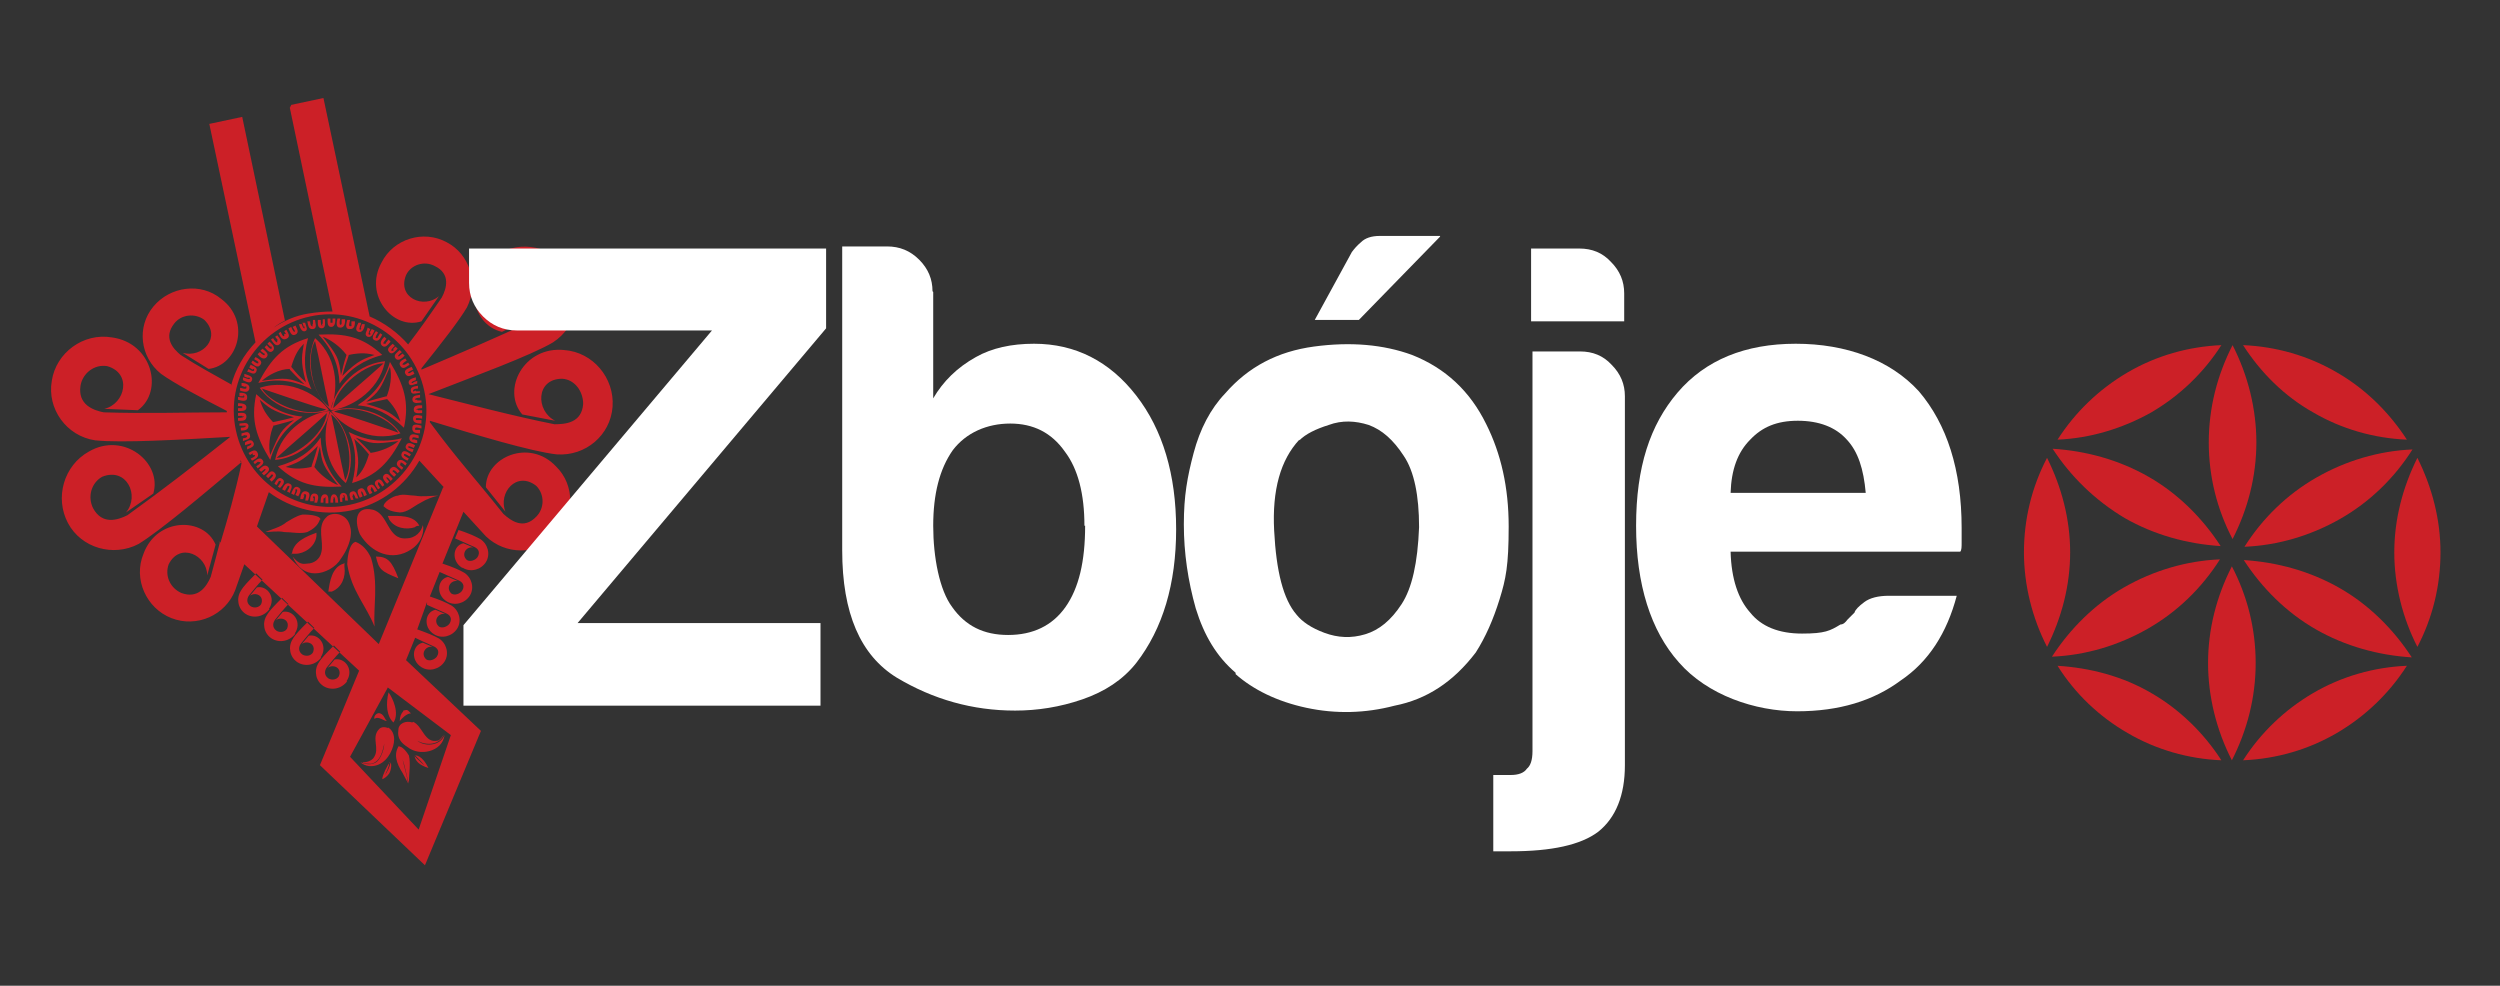 <?xml version="1.0" encoding="UTF-8"?>
<svg id="Layer_1" xmlns="http://www.w3.org/2000/svg" version="1.1" viewBox="0 0 357.1 140.8">
  <rect x="0" y="0" width="357.1" height="140.8" fill="#333333" stroke="none"/>
  <!-- Generator: Adobe Illustrator 29.4.0, SVG Export Plug-In . SVG Version: 2.1.0 Build 152)  -->
  <g>
    <path d="M292.4,65.4c-2.2,4.2-3.3,8.8-3.3,13.5s1.2,9.4,3.3,13.5c2.1-4.2,3.3-8.8,3.3-13.5s-1.2-9.3-3.3-13.5" style="fill: #cc2027;"/>
    <path d="M293.9,95.1c2.5,4,6,7.3,10,9.6,4.1,2.4,8.7,3.7,13.4,3.9-2.5-3.9-6-7.3-10-9.6-4.1-2.4-8.7-3.6-13.4-3.9" style="fill: #cc2027;"/>
    <path d="M343.8,95.1c-4.7.2-9.3,1.5-13.4,3.9s-7.5,5.7-10,9.6c4.7-.2,9.3-1.5,13.4-3.9s7.5-5.7,10-9.6" style="fill: #cc2027;"/>
    <path d="M345.3,65.4c-2.1,4.2-3.3,8.8-3.3,13.5s1.2,9.4,3.3,13.5c2.2-4.2,3.3-8.8,3.3-13.5s-1.2-9.3-3.3-13.5" style="fill: #cc2027;"/>
    <path d="M320.4,49.3c2.5,3.9,5.9,7.3,10,9.6,4.1,2.4,8.7,3.7,13.4,3.9-2.6-4-6-7.3-10-9.6-4.1-2.4-8.7-3.7-13.4-3.9" style="fill: #cc2027;"/>
    <path d="M317.3,49.3c-4.7.2-9.3,1.5-13.4,3.9s-7.5,5.7-10,9.6c4.7-.2,9.3-1.6,13.4-3.9,4.1-2.4,7.5-5.7,10-9.6" style="fill: #cc2027;"/>
    <path d="M318.8,80.9c-2.2,4.3-3.4,9-3.4,13.8s1.2,9.6,3.4,13.9c2.2-4.3,3.4-9,3.4-13.9s-1.2-9.6-3.4-13.8" style="fill: #cc2027;"/>
    <path d="M320.5,80c2.6,4,6.1,7.5,10.3,9.9,4.2,2.4,8.9,3.7,13.7,4-2.6-4-6.1-7.5-10.3-9.9-4.2-2.4-8.9-3.7-13.7-4" style="fill: #cc2027;"/>
    <path d="M344.6,64.2c-4.8.2-9.5,1.6-13.7,4s-7.7,5.8-10.3,9.9c4.8-.2,9.5-1.6,13.7-4s7.7-5.8,10.3-9.9" style="fill: #cc2027;"/>
    <path d="M318.9,49.3c-2.2,4.3-3.4,9-3.4,13.9s1.2,9.6,3.4,13.8c2.2-4.3,3.4-9,3.4-13.8s-1.2-9.6-3.4-13.9" style="fill: #cc2027;"/>
    <path d="M293.2,64.1c2.6,4,6.1,7.4,10.3,9.9,4.2,2.4,8.9,3.7,13.7,4-2.6-4-6.1-7.5-10.3-9.9-4.2-2.4-8.9-3.7-13.7-4" style="fill: #cc2027;"/>
    <path d="M317.1,79.9c-4.8.2-9.5,1.6-13.7,4s-7.7,5.9-10.3,9.9c4.8-.2,9.5-1.6,13.7-4s7.7-5.8,10.3-9.9" style="fill: #cc2027;"/>
  </g>
  <path d="M48.5,54.8c1.4-2.1,3.5-3.4,6.1-4.1-2.8-2.6-5.3-3.1-9.1-2.9,2,2.1,2.9,4.4,3,7h0ZM41.5,15l4.7-1,6.6,31.2c2.1.9,4,2.3,5.5,4,1.7-2.2,3.3-4.5,4.8-6.7.7-1.3,1.3-3.4-1-4.5-1.5-.8-3.4-.2-4.1,1.3-1.3,3.2,2.5,4.9,4.7,3l-2.5,3.6c-4,1.3-8.3-3.7-5.7-8.4,1.7-3.4,6-4.7,9.3-2.9,3.3,1.7,4.6,5.9,2.9,9.3-1.1,1.9-3.7,5.2-6.5,8.7v.2c5.4-2.3,10.8-4.6,16.1-7.1,1.3-.9,3-2.5,1.5-4.8-1-1.5-3.1-2-4.6-1-2.9,2.3-.2,5.9,2.8,5.4l-4.3,2.1c-4.5-1-5.8-8-.8-11,3.5-2.2,8.1-1.2,10.4,2.2,2.2,3.4,1.2,8-2.3,10.3-3.2,1.9-11.4,4.9-17.8,7.4h0c6,1.5,12,3.1,18,4.3,1.6,0,3.9-.2,4.1-2.9,0-1.8-1.2-3.5-3-3.6-3.8,0-3.8,4.6-1,6l-4.7-.9c-3-3.5.2-9.8,6-9.2,4.1.3,7.2,4,6.9,8.1-.3,4.1-3.9,7.1-8,6.8-3.6-.4-11.6-2.8-18.1-4.8v.2c3.9,5.3,6.2,7.7,10.5,13.1,1.1,1,2.9,2.3,4.7.4,1.2-1.2,1.2-3.2,0-4.4-2.8-2.2-5.5,1-4.4,3.7l-2.8-3.5c0-4.3,6.2-7,10-3,2.8,2.7,2.7,7.3,0,10s-7.2,2.7-10,0l-3.2-3.5-3,7.4c1.5.5,2.4.9,3.1,1.3,1.1.7,1.5,2.2.8,3.3-.7,1.1-2.2,1.5-3.3.8-1.6-1-1.3-3.2.2-3.5l1.4.6c-1-.2-1.8,1-.9,1.8.5.3,1.2,0,1.5-.4.5-.8,0-1.3-.5-1.5-.9-.4-1.8-.8-2.7-1.2l.4-1-1.8,4.5c1.5.5,2.4.9,3.1,1.3,1.1.7,1.5,2.2.8,3.3-.7,1.1-2.2,1.5-3.3.8-1.6-1-1.3-3.2.2-3.5l1.4.6c-1-.2-1.8,1-.9,1.8.5.3,1.2,0,1.5-.4.5-.8,0-1.3-.5-1.5-.9-.4-1.8-.8-2.7-1.2v-.4c0,0-1.4,3.9-1.4,3.9,1.4.5,2.4.9,3.1,1.3,1.1.7,1.5,2.2.8,3.3-.7,1.1-2.2,1.5-3.3.8-1.6-1-1.3-3.2.2-3.5l1.4.6c-1-.2-1.8,1-.9,1.8.5.3,1.2,0,1.5-.4.5-.8,0-1.3-.5-1.5-.9-.4-1.8-.8-2.6-1.2l-1.3,3.2,10.7,10.1-8,19.2-15-14.3,5.6-13.5-16.4-15.2-1.3,3.7c-1.4,3.6-5.5,5.4-9.1,4s-5.5-5.6-4-9.2c1.9-5.2,8.6-5.3,10.3-1.3l-1.2,4.4c0-2.9-3.9-4.8-5.5-1.6-.6,1.6.2,3.4,1.8,4.1,2.4.9,3.6-.9,4.2-2.3.5-1.8.9-3.4,1.3-4.9l-.2-.2h0l.3.2c1.1-3.7,2-6.7,3-11.3h0c0,0-.5-.9,0-.2-5.2,4.4-11.6,9.8-14.7,11.7-3.6,1.9-8.2.6-10.1-3-1.9-3.6-.6-8.2,3-10.2,5-2.9,10.5,1.6,9.2,6l-3.9,2.7c2-2.4.1-6.5-3.4-5.1-1.6.9-2.1,2.9-1.3,4.5,1.3,2.4,3.5,1.7,4.9,1,5-3.6,9.9-7.4,14.7-11.2h0c-6.9.4-15.6.9-19.3.5-4.1-.6-6.9-4.5-6.2-8.5.6-4,4.5-6.9,8.6-6.2,5.8.8,7.4,7.7,3.7,10.4l-4.8-.2c3-.7,4-5.1.4-6.1-1.8-.3-3.5,1-3.8,2.8-.4,2.7,1.8,3.5,3.3,3.8,5.9.2,11.7,0,17.6,0h0c0-.2,0-1.1,0-.2-3.9-2-7.6-4-9.4-5.3-3-2.4-3.5-6.7-1.1-9.6s6.8-3.5,9.7-1.1c4.3,3.2,2.4,9.5-1.8,10l-3.7-2.3c2.8.8,5.6-2.2,3.1-4.7-1.3-1-3.3-.8-4.3.5-1.6,2-.2,3.6.9,4.5,2.3,1.5,4.7,2.8,7.2,4.2v.2c.6-2.3,1.8-4.4,3.5-6.2l-6.6-31.2,4.7-1,6.1,29.1c-.6.3-1.1.6-1.6,1,1.5-1,3.1-1.7,4.9-2,1.2-.2,2.3-.3,3.5-.3l-6.1-29.1h0l.2-.4ZM63.3,69.6l-9.2,22.4-17.4-16.8,1.7-4.9h0c3.2,2.4,7.5,3.5,11.8,2.6s7.7-3.6,9.7-7.1l3.5,3.8h0ZM50,108.1l5.4-9.9,9,6.8-4.6,13.5-9.8-10.4h0ZM57.6,101.5c.2,0,.4-.2.7,0,0,0,.2.2.4.4-.6,0-1.3.7-1.6,1.1,0-.6.2-1.1.5-1.4h0ZM54.3,101.9c.6.2.7,1,1,1.1-.5,0-1.3-.8-1.8-.3-.2-.4.4-1,.8-.8h0ZM55.5,98.9c.6.8,1.6,3,.7,4.3-1-.9-1.1-2.7-.7-4.3h0ZM59.2,108s1.1,1.1,1.4,1.3c-.3-.4-.9-1-1.3-1.4.9,0,1.6,1.2,1.9,1.8-1.3-.4-1.9-1-2-1.8h0ZM55.6,108.9c0,.7-.5,1.5-.6,1.8.3-.4.7-1.2.8-1.8.2.4,0,1.4-.3,1.7-.2.3-.6.6-.9.7,0-.5.7-2,1.1-2.4h0ZM56.9,106.6c.6,0,1.2.8,1.5,1.3.3,1.1,0,2.8,0,4-.3-.9-.5-2.4-.9-3.4.2.9.7,2.6.8,3.4l-.8-1.5c-.9-1.4-1.3-2.7-.5-3.9h0ZM59,103.1c1.4.6,1.6,3.1,3.5,2.7.3,0,.8-.7.9-.9-.6,1.6-2.6,1.6-3.8.9.9.8,3.2.9,3.9-.8-.3,2.4-3.6,3.1-5.3,1.7-.8-.5-1.5-1.2-1.3-2.4,0-1,1.1-1.4,2-1.1h0ZM55.4,103.9c.6.3.9,1,.9,1.7,0,1.2-.8,3-2.2,3.6-.9.4-1.9.3-2.6-.3.8.3,1.5.4,2.2,0,.5-.3,1.1-1.4,1.2-2.7-.2.7-.4,2.6-1.9,2.9,0,0-1.2,0-1.2-.2.5,0,1.3-.2,1.6-.7.9-1.3-.4-2.8.7-4,.3-.4.9-.4,1.3-.2h0ZM54.7,72.2c.6.7,1.4.9,2.4,1,1.1,0,2-.9,3-1.4.8-.5,1.9-.9,2.5-1-1,0-2.3.2-3.3,0-.8,0-1.7-.3-2.5,0-.5,0-2.2.9-2,1.7h0v-.2ZM45.7,74.2c-.3.9-1,1.4-1.8,1.8-1,.3-2.2,0-3.3,0-.9-.2-2.1,0-2.7,0,.9-.4,2.2-.7,3-1.4.7-.4,1.4-.9,2.3-1.1.5,0,2.4,0,2.6.7h0ZM50.1,75.6c.2,1.4-.6,3.1-1.4,4.2-.7,1.2-2.3,2.1-3.7,2.1s-2.5-.8-3.2-2.4c.9,1.1,1.4,1.1,2.1,1,.9,0,1.8-.6,2-1.6.4-1.5-.7-3.7.7-5,.4-.5,1.3-.6,1.9-.4,1.1.4,1.4,1.1,1.6,2.1h0ZM53.7,79.5c1.7,0,2.3.7,3.2,3.1-2.5-1-2.8-1.3-3.2-3.1h0ZM59.8,75.1s-.4,0-.5.2c-1.2.4-2.9.2-3.7-1.1l-.2-.5c1.5,0,3.7-.2,4.5,1.4h0ZM41.6,79.1h.6c1.3,0,2.8-1,3-2.5v-.5c-1.4.5-3.4,1.3-3.5,3.1h0ZM49.2,80.4v.6c.2,1.3-.3,2.9-1.8,3.5h-.5c.2-1.4.5-3.5,2.2-4h0ZM50.8,77.4c1,.4,1.7,1.2,2.2,2.3,1.1,3.6.3,7.1.5,9.8-1.2-3-3.3-5.1-3.9-8.9,0-.6.2-3,1.2-3.2h0ZM53.2,72.8c2.3.5,2.1,4.3,4.8,4.1,1.4,0,2.2-1,2.4-1.9.2.7,0,2.4-1.7,3.5-2.6,1.7-5.6.6-7.3-2.2-.9-2.2-.4-4,1.8-3.5h0ZM44.3,45.2c7.4-1.6,14.7,3.2,16.3,10.6s-3.2,14.7-10.6,16.3c-7.4,1.6-14.7-3.2-16.3-10.6s3.2-14.7,10.6-16.3h0ZM38.3,70.2c0,0-.3-.2,0,0h0ZM34.7,66.3h0ZM33.1,62.6h0ZM33,62c0-.2,0-.5,0,0h0ZM32.6,59h0q0,0,0,0h0ZM42.1,90.5c1.1-1.6-.2-3.4-1.7-3.1l-1,1.2c.8-.6,2.1,0,1.6,1.2-.3.5-1,.6-1.5.3-.7-.5-.5-1.2-.2-1.6.6-.7,1.2-1.5,1.9-2.2l-.9-.9c-1.1,1.1-1.8,1.8-2.2,2.5-.7,1.1-.4,2.6.7,3.3,1.1.7,2.6.4,3.4-.7h0ZM45.8,93.9c1.1-1.6-.2-3.4-1.7-3.1l-1,1.2c.8-.6,2.1,0,1.6,1.2-.3.5-1,.6-1.5.3-.7-.5-.5-1.2-.2-1.6.6-.7,1.2-1.5,1.9-2.2l-.9-.9c-1.1,1.1-1.8,1.8-2.2,2.5-.7,1.1-.4,2.6.7,3.3,1.1.7,2.6.4,3.4-.7h0ZM49.5,97.3c1.1-1.6-.2-3.4-1.7-3.1l-1,1.2c.8-.6,2.1,0,1.6,1.2-.3.5-1,.6-1.5.3-.7-.5-.5-1.2-.2-1.6.6-.7,1.2-1.5,1.9-2.2l-.9-.9c-1.1,1.1-1.8,1.8-2.2,2.5-.7,1.1-.4,2.6.7,3.3,1.1.7,2.6.4,3.4-.7h0ZM38.4,87c1.1-1.6-.2-3.4-1.7-3.1l-1,1.2c.8-.6,2.1,0,1.6,1.2-.3.5-1,.6-1.5.3-.7-.5-.5-1.2-.2-1.6.6-.7,1.2-1.5,1.9-2.2l-.9-.9c-1.1,1.1-1.8,1.8-2.2,2.5-.7,1.1-.4,2.6.7,3.3,1.1.7,2.6.4,3.4-.7h0ZM66,81.1c-1.6-1-1.3-3.2.2-3.5l1.4.6c-1-.2-1.8,1-.9,1.8.5.3,1.2,0,1.5-.4.5-.8,0-1.3-.5-1.5-.9-.4-1.8-.8-2.7-1.2l.5-1.2c1.5.5,2.4.9,3.1,1.3,1.1.7,1.5,2.2.8,3.3-.7,1.1-2.2,1.5-3.3.8h0ZM48.9,71.1v.6h-.3c0-.4-.3-1.2.4-1.3.7,0,.6.7.7,1.1h-.4s0-.8-.2-.8,0,0,0,.2h0v.2ZM47.6,71.2v.6h-.4c0-.4,0-1.2.5-1.2s.6.8.6,1.2h-.4s0-.8-.2-.8,0,0,0,.2h0ZM46.2,71.2v.6h-.4c0-.4,0-1.2.6-1.2s.5.8.5,1.3h-.4c0,0,0-.8,0-.9,0,0,0,0-.2.2h0ZM44.8,71v.6h-.5c0-.4,0-1.2.7-1.1s.4.9.3,1.3h-.4c0-.2.2-.9,0-.9s-.2,0-.2.2h.1ZM43.5,70.7l-.2.6h-.4c0-.5.2-1.3.9-1.1.7.2.3.9.2,1.3h-.4c0-.2.3-.9,0-.9s-.2,0-.2.2h.1ZM42.2,70.2l-.2.5-.4-.2c.2-.4.4-1.2,1-.9.6.3.2.9,0,1.3l-.4-.2s.4-.7.2-.8c0,0-.2,0-.2,0h0v.2ZM41,69.6l-.3.5-.4-.2c.2-.4.5-1.1,1.1-.8.6.3,0,1,0,1.3l-.4-.2s.5-.7.3-.8c0,0-.2,0-.2,0h0ZM39.8,68.8l-.3.5-.3-.2c.2-.4.6-1.1,1.1-.7.6.4,0,1-.3,1.3l-.3-.2s.5-.6.4-.8c0,0-.2,0-.2,0h-.1ZM38.7,67.9l-.4.4-.3-.3c.3-.3.7-1,1.2-.5s0,.9-.4,1.3l-.3-.3s.6-.5.5-.7h-.3ZM37.8,67l-.5.4-.3-.3c.3-.3.8-.9,1.3-.4.4.5-.2.9-.6,1.2l-.3-.3s.7-.5.5-.6c0,0-.2,0-.3,0h.2ZM36.9,65.9l-.5.4-.2-.3c.4-.3.9-.8,1.3-.3.4.5-.3.9-.7,1.2l-.2-.3s.7-.4.6-.6c0,0-.2,0-.3,0h0ZM36.2,64.7l-.5.3-.2-.3c.4-.2,1-.7,1.3,0,.3.6-.4.9-.8,1.1l-.2-.3s.8-.3.6-.5c0,0-.2,0-.3,0h0v-.2ZM35.6,63.4l-.6.2v-.4c.3-.2.9-.6,1.2,0s-.5.8-.9,1v-.4s.6-.2.6-.4-.2,0-.3,0h0ZM35.1,62.1l-.6.2v-.4c.3,0,1-.5,1.2.2s-.6.7-1,.9v-.4s.7,0,.6-.4c0,0-.2,0-.3,0h0ZM34.8,60.8h-.6c0,0,0-.3,0-.3.4,0,1.2-.3,1.3.3,0,.7-.7.7-1.1.7v-.4s.8,0,.7-.3c0,0,0,0-.2,0h-.1ZM34.6,59.4h-.6v-.4c.4,0,1.2-.2,1.2.5s-.7.6-1.2.6v-.4s.8,0,.8-.2,0,0-.2,0h0ZM34.6,58h-.6v-.4c.4,0,1.2,0,1.2.6s-.8.5-1.2.5v-.4c0,0,.8,0,.8,0s0,0-.2,0h0ZM34.8,56.6h-.6v-.5c.4,0,1.2,0,1.1.7,0,.7-.9.4-1.3.3v-.4c.2,0,.9.2.9,0s0-.2-.2-.2h0ZM35.1,55.3l-.6-.2v-.4c.5,0,1.3.2,1.1.9-.2.6-.9.3-1.3.2v-.4c.2,0,.9.3.9,0s0-.2-.2-.2h0ZM35.5,54l-.6-.2v-.4c.5.2,1.3.3,1.1.9-.2.6-.9.2-1.3,0v-.4c.2,0,.9.4,1,.2,0,0,0-.2-.2-.2h0ZM36.1,52.8l-.5-.3.2-.4c.4.2,1.1.4.8,1s-.9,0-1.3,0l.2-.4s.7.5.8.2c0,0,0-.2,0-.2h-.1ZM36.8,51.6l-.5-.3.2-.3c.4.2,1.1.6.7,1.1-.4.6-1,0-1.3-.3l.2-.3s.6.5.8.4c0,0,0-.2,0-.2h0ZM37.7,50.5l-.5-.4.3-.3c.3.3,1,.7.6,1.2s-1,0-1.3-.4l.3-.3s.6.6.7.4v-.2h0ZM38.6,49.5l-.4-.4.3-.3c.3.3.9.8.5,1.3-.5.5-.9-.2-1.2-.5l.3-.3s.5.7.7.5v-.3h-.2ZM39.7,48.6l-.4-.5.3-.2c.3.4.8.9.3,1.3-.5.4-.9-.3-1.2-.7l.3-.2s.4.7.6.6c0,0,0-.2,0-.3h.1ZM40.9,47.8l-.3-.5.3-.2c.2.4.7,1,0,1.3-.6.3-.9-.4-1.1-.8l.3-.2s.3.8.5.6c0,0,0-.2,0-.3h.2ZM42.1,47.2l-.3-.5.4-.2c.2.4.6,1,0,1.3s-.8-.5-1-.9l.4-.2s.3.8.5.7c0,0,0-.2,0-.3h0ZM43.4,46.7l-.2-.6h.4c0,.3.5,1,0,1.2s-.8-.6-.9-1h.4s.2.7.4.6c0,0,0-.2,0-.3h0ZM44.7,46.3v-.6c0,0,.3,0,.3,0,0,.4.4,1.2-.3,1.3s-.7-.7-.8-1.1h.4s0,.7.3.7,0,0,0-.2h0ZM46.1,46.2v-.6h.3c0,.4.2,1.2-.4,1.3-.7,0-.6-.7-.6-1.2h.4s0,.8.2.8,0,0,0-.2h0ZM47.5,46.1v-.6h.4c0,.4,0,1.2-.6,1.2s-.5-.8-.5-1.2h.4c0,0,0,.8,0,.8s0,0,0-.2h0ZM48.8,46.2v-.6h.5c0,.4,0,1.2-.7,1.2s-.5-.8-.4-1.3h.4c0,0-.2.8,0,.9,0,0,.2,0,.2-.2h0ZM50.2,46.5v-.6h.5c0,.4,0,1.2-.8,1.1-.7,0-.4-.9-.3-1.3h.4c0,.2-.3.9,0,.9s.2,0,.2-.2h0ZM51.5,46.9l.2-.6h.4c0,.5-.3,1.3-.9,1.1-.6-.2-.2-.9,0-1.3h.4c0,.2-.4.9-.2,1,0,0,.2,0,.2-.2h-.1ZM52.8,47.5l.3-.5.4.2c-.2.4-.4,1.1-1,.9-.6-.3,0-.9,0-1.3l.4.2s-.4.7-.2.8c0,0,.2,0,.2,0h0v-.2ZM54,48.1l.3-.5.3.2c-.2.4-.5,1.1-1.1.8s0-1,.2-1.3l.3.2s-.5.7-.3.8c0,0,.2,0,.2,0h0ZM55.1,49l.4-.5.3.3c-.3.3-.7,1-1.2.6s0-1,.3-1.3l.3.3s-.6.6-.4.7h.3ZM56.1,49.9l.4-.4.3.3c-.3.3-.8,1-1.2.5-.5-.5.2-.9.5-1.2l.3.3s-.6.5-.5.7h.3v-.2ZM57,50.9l.5-.4.3.3c-.3.3-.9.9-1.3.4-.4-.5.3-.9.6-1.2l.3.3s-.7.5-.5.6c0,0,.2,0,.3,0h-.2ZM57.8,52.1l.5-.3.2.3c-.4.2-.9.8-1.3.2-.4-.6.3-.9.7-1.1l.2.3s-.7.4-.6.6c0,0,.2,0,.3,0h0ZM58.5,53.3l.5-.3.2.4c-.4.2-1,.6-1.3,0s.5-.8.9-1l.2.4s-.8.3-.7.5c0,0,.2,0,.3,0h-.1ZM59,54.6l.6-.2v.4c-.3,0-1,.5-1.2,0-.2-.6.6-.8,1-.9v.4s-.7.2-.6.4c0,0,.2,0,.3,0h0ZM59.4,55.9h.6c0,0,0,.2,0,.2-.4,0-1.2.4-1.3-.2-.2-.7.6-.7,1-.8v.4s-.7,0-.7.3.2,0,.3,0h.1ZM59.6,57.2h.6v.3c-.4,0-1.2.3-1.3-.4,0-.7.7-.6,1.1-.7v.4s-.8,0-.7.3c0,0,0,0,.2,0h.1ZM59.7,58.6h.6v.4c-.4,0-1.2.2-1.2-.5s.8-.6,1.2-.6v.4s-.8,0-.8.2,0,0,.2,0h0ZM59.6,60h.6v.5c-.4,0-1.2,0-1.2-.7s.8-.5,1.3-.4v.4c0,0-.9-.2-.9,0s0,.2.2.2h0ZM59.4,61.4h.6v.5c-.4,0-1.2,0-1.1-.8,0-.7.9-.4,1.3-.3v.4c-.2,0-.9-.3-.9,0s0,.2.2.2h0ZM59,62.7l.6.2v.4c-.5,0-1.3-.2-1.1-.9.2-.6.9-.3,1.3-.2v.4c-.2,0-.9-.3-.9,0s0,.2.2.2h0ZM58.5,64l.6.2-.2.4c-.4-.2-1.2-.4-.9-1s.9-.2,1.3,0l-.2.4s-.7-.4-.8-.2c0,0,0,.2.2.2h0ZM57.9,65.2l.5.3-.2.3c-.4-.2-1.1-.5-.8-1.1s1,0,1.3.2l-.2.3s-.7-.5-.8-.3c0,0,0,.2,0,.2h.1ZM57.1,66.4l.5.4-.2.3c-.3-.3-1-.6-.6-1.2.4-.5,1,0,1.3.3l-.2.3s-.6-.6-.7-.4v.2h0ZM56.2,67.4l.4.4-.3.3c-.3-.3-1-.7-.5-1.2s.9,0,1.3.4l-.3.3s-.5-.6-.7-.4v.3h0ZM55.2,68.3l.4.5-.3.3c-.3-.3-.9-.9-.4-1.3s.9.3,1.2.6l-.3.3s-.5-.7-.6-.5c0,0,0,.2,0,.3h0v-.2ZM54,69.2l.3.5-.3.2c-.2-.4-.8-.9-.2-1.3s.9.3,1.1.7l-.3.2s-.4-.7-.6-.6c0,0,0,.2,0,.3h0ZM52.9,69.9l.3.5-.4.2c-.2-.4-.7-1,0-1.3.6-.3.8.4,1.1.8l-.4.2s-.3-.8-.5-.7c0,0,0,.2,0,.3h0ZM51.6,70.4l.2.5-.4.2c-.2-.4-.6-1.1,0-1.3.6-.3.8.5,1,.9l-.4.2s-.2-.8-.4-.7c0,0,0,.2,0,.3h0ZM50.3,70.8l.2.6h-.4c0-.3-.5-1,.2-1.2.6-.2.7.6.9,1h-.4s-.2-.7-.4-.6c0,0,0,.2,0,.3h0ZM47,58.1c-.7-3-1.3-6.4-2-9.4-1.2,2-.7,7.4,2,9.4h0ZM45,48.3c3.6,3.1,3.2,8.1,2.2,10.2h0c-1.8-1.5-4.1-5.9-2.2-10.2h0ZM44.5,55.6c-1.1-2.2-1.2-4.7-.5-7.3-3.6,1.1-5.3,3-7.1,6.4,2.8-.7,5.2-.3,7.6.9h0ZM41.6,52.4c1,1.2,1.2,1.4,2.1,2.2-.9-3.3-.5-3.9-.3-5.5-.6.6-1.2,1.3-1.8,3.3h0ZM41.4,52.7c-1.5,0-3.1.9-4,1.7,3.6-.5,3.8-.4,6.1.5-.8-.8-.8-.7-2.1-2.1h0ZM46.6,58.5c-2.9-.8-6.2-2-9.2-3,1.1,2,6.1,4.3,9.2,3h0ZM37.1,55.4c4.5-1.5,8.6,1.3,9.9,3.2h0c-2.2.8-7.2.6-9.9-3.2h0ZM43.2,59.5c-2.5-.2-4.6-1.3-6.6-3.2-.8,3.7,0,6.1,2,9.4.8-2.8,2.3-4.7,4.5-6.1h0ZM39,60.3c1.5-.3,1.8-.4,3-.7-3.3-.9-3.7-1.5-4.9-2.5.3.8.5,1.7,1.9,3.2h0ZM39.1,60.7c-.6,1.4-.8,3.1-.5,4.3,1.4-3.3,1.5-3.5,3.4-5q-1,.3-2.9.8h0ZM46.7,59c-2.2,2.1-4.9,4.3-7.2,6.4,2.3,0,6.8-3.1,7.2-6.4h0ZM39.3,65.7c.9-4.6,5.4-6.8,7.8-7h0c-.4,2.3-3,6.5-7.8,7h0ZM45.8,62.5c-1.4,2.1-3.5,3.4-6.1,4.1,2.8,2.6,5.3,3.1,9.1,2.9-2-2.1-2.9-4.4-3-7h0ZM44.5,66.6c.5-1.5.6-1.8.9-2.9-2.4,2.4-3.1,2.4-4.6,3,.9.2,1.8.4,3.7,0h0ZM44.9,66.7c.9,1.2,2.3,2.2,3.4,2.6-2.2-2.8-2.3-3.1-2.6-5.5-.3,1-.2,1.1-.8,2.9h0ZM47.3,59.2c.7,3,1.3,6.4,2,9.4,1.2-2,.7-7.4-2-9.4h0ZM49.4,69c-3.6-3.1-3.2-8.1-2.2-10.2h0c1.8,1.5,4.1,5.9,2.2,10.2h0ZM49.8,61.7c1.1,2.2,1.2,4.7.5,7.3,3.6-1.1,5.3-3,7.1-6.4-2.8.7-5.2.3-7.6-.9h0ZM52.7,64.9c-1-1.2-1.2-1.4-2.1-2.2.9,3.3.5,3.9.3,5.5.6-.6,1.2-1.3,1.8-3.3h0ZM52.9,64.7c1.5-.2,3.1-.9,4-1.7-3.6.5-3.8.4-6.1-.5.8.8.8.7,2.1,2.1h0ZM47.7,58.8c2.9.8,6.2,2,9.2,3-1.1-2-6.1-4.3-9.2-3h0ZM57.2,61.9c-4.5,1.5-8.6-1.3-9.9-3.2h0c2.2-.8,7.2-.6,9.9,3.2h0ZM51.1,57.9c2.5.2,4.6,1.3,6.6,3.2.8-3.7,0-6.1-2-9.4-.8,2.8-2.3,4.7-4.5,6.1h0ZM55.3,57c-1.5.3-1.8.4-3,.7,3.3.9,3.7,1.5,4.9,2.5-.3-.8-.5-1.7-1.9-3.2h0ZM55.2,56.7c.6-1.4.8-3.1.5-4.3-1.4,3.3-1.5,3.5-3.4,5q1-.3,2.9-.8h0ZM47.6,58.3c2.2-2.1,4.9-4.3,7.2-6.4-2.3,0-6.8,3.1-7.2,6.4h0ZM55,51.6c-.9,4.6-5.4,6.8-7.8,7h0c.4-2.3,3-6.5,7.8-7h0ZM49.8,50.8c-.5,1.5-.6,1.7-.9,2.9,2.4-2.4,3.1-2.4,4.6-3-.9-.2-1.8-.4-3.7,0h0ZM49.5,50.7c-.9-1.2-2.3-2.2-3.4-2.6,2.2,2.8,2.3,3.1,2.6,5.5.3-1,.2-1.1.8-2.9h0Z" style="fill: #cc2027; fill-rule: evenodd;"/>
  <g>
    <path d="M66.2,100.7v-11.4l35.5-42.1h-27.9c-1.9,0-3.5-.7-4.8-2s-2-2.9-2-4.8v-4.9h51v11.4l-35.5,42.1h34.7v11.8h-51Z" style="fill: #fff;"/>
    <path d="M133.3,41.7v15.2c1.4-2.4,3.4-4.4,6.1-5.9,2.3-1.3,5.1-1.9,8.3-1.9,5.9,0,10.8,2.5,14.6,7.4s5.7,11.3,5.7,19.1-1.9,14.2-5.7,19.1c-1.9,2.4-4.5,4.1-7.7,5.2s-6.4,1.6-9.6,1.6c-6.1,0-11.7-1.6-16.9-4.7-5.2-3.2-7.8-9.2-7.8-18.2v-43.4h6.4c1.8,0,3.3.6,4.6,1.9,1.3,1.3,1.9,2.8,1.9,4.5h0ZM154.9,75.1c0-4.5-.9-8.1-2.8-10.6-1.9-2.7-4.5-4-7.8-4s-6.3,1.3-8.2,3.8c-1.9,2.7-2.8,6.3-2.8,10.8s.9,9.2,2.7,11.6c1.9,2.7,4.5,4,8,4s6.3-1.3,8.2-4,2.8-6.5,2.8-11.6h0Z" style="fill: #fff;"/>
    <path d="M176.5,96.1c-2.7-2.3-4.5-5.3-5.7-9.2-1.1-3.9-1.7-7.9-1.7-12s.5-6.8,1.4-10.2c.9-3.4,2.4-6.3,4.5-8.5,3.3-3.8,7.5-6,12.7-6.7s9.9-.3,14,1.2c4.8,1.9,8.3,5.2,10.6,9.9,2.1,4.2,3.2,9,3.2,14.6s-.4,7.5-1.3,10.4c-.9,2.9-2,5.4-3.4,7.6-3.2,4.2-7,6.7-11.6,7.6-4.2,1.1-8.4,1.2-12.6.3-4.2-.9-7.6-2.6-10.1-4.8v-.2ZM185.6,62.8c-2.7,2.9-3.9,7.2-3.6,13,.3,5.8,1.3,9.8,3.2,12,.8,1,2.1,1.9,4,2.6s3.8.8,5.8.2c2-.6,3.7-2,5.2-4.3s2.3-5.9,2.5-11c0-4.5-.7-8-2.2-10.2-1.5-2.3-3.1-3.7-5-4.4-1.9-.6-3.8-.7-5.7,0-1.9.6-3.3,1.3-4.2,2.2h0ZM205.7,33.8l-11.6,11.9h-6.3l5.3-9.7c.3-.4.7-.9,1.3-1.4.6-.6,1.5-.9,2.7-.9h8.6Z" style="fill: #fff;"/>
    <path d="M213.3,121.7v-11h2.5c1.1,0,1.9-.3,2.3-.9.5-.4.8-1.2.8-2.5v-57.1h6.8c1.8,0,3.3.6,4.5,1.9,1.3,1.3,1.9,2.8,1.9,4.5v52.7c0,4.3-1.3,7.5-3.8,9.5-2.5,1.9-6.7,2.8-12.5,2.8h-2.5ZM218.8,35.5h6.8c1.8,0,3.3.6,4.5,1.9,1.3,1.3,1.9,2.8,1.9,4.5v4h-13.3v-10.4h.1Z" style="fill: #fff;"/>
    <path d="M270,85.1h9.5c-1.4,5.3-4,9.4-8,12.1-3.9,2.9-8.8,4.4-14.8,4.4s-12.8-2.3-16.9-7c-4-4.5-6.1-11.1-6.1-19.5s2-14.4,5.9-19c4-4.7,9.7-7,16.9-7s13.5,2.3,17.6,6.8c4,4.7,6.1,11.2,6.1,19.5v2.1c0,.6,0,1.1-.2,1.3h-32.8c.1,3.9,1.1,6.8,2.8,8.7,1.6,2,4.1,3,7.4,3s4-.4,5.5-1.3c.4,0,.7-.3,1-.7.3-.3.7-.7,1-1,.1-.4.6-.9,1.4-1.5s2-.9,3.5-.9h.2ZM247.2,70.4h19.3c-.3-3.4-1.1-5.9-2.7-7.6-1.6-1.8-4-2.7-7-2.7s-5.1.9-6.8,2.7c-1.8,1.8-2.7,4.3-2.8,7.6h0Z" style="fill: #fff;"/>
  </g>
</svg>